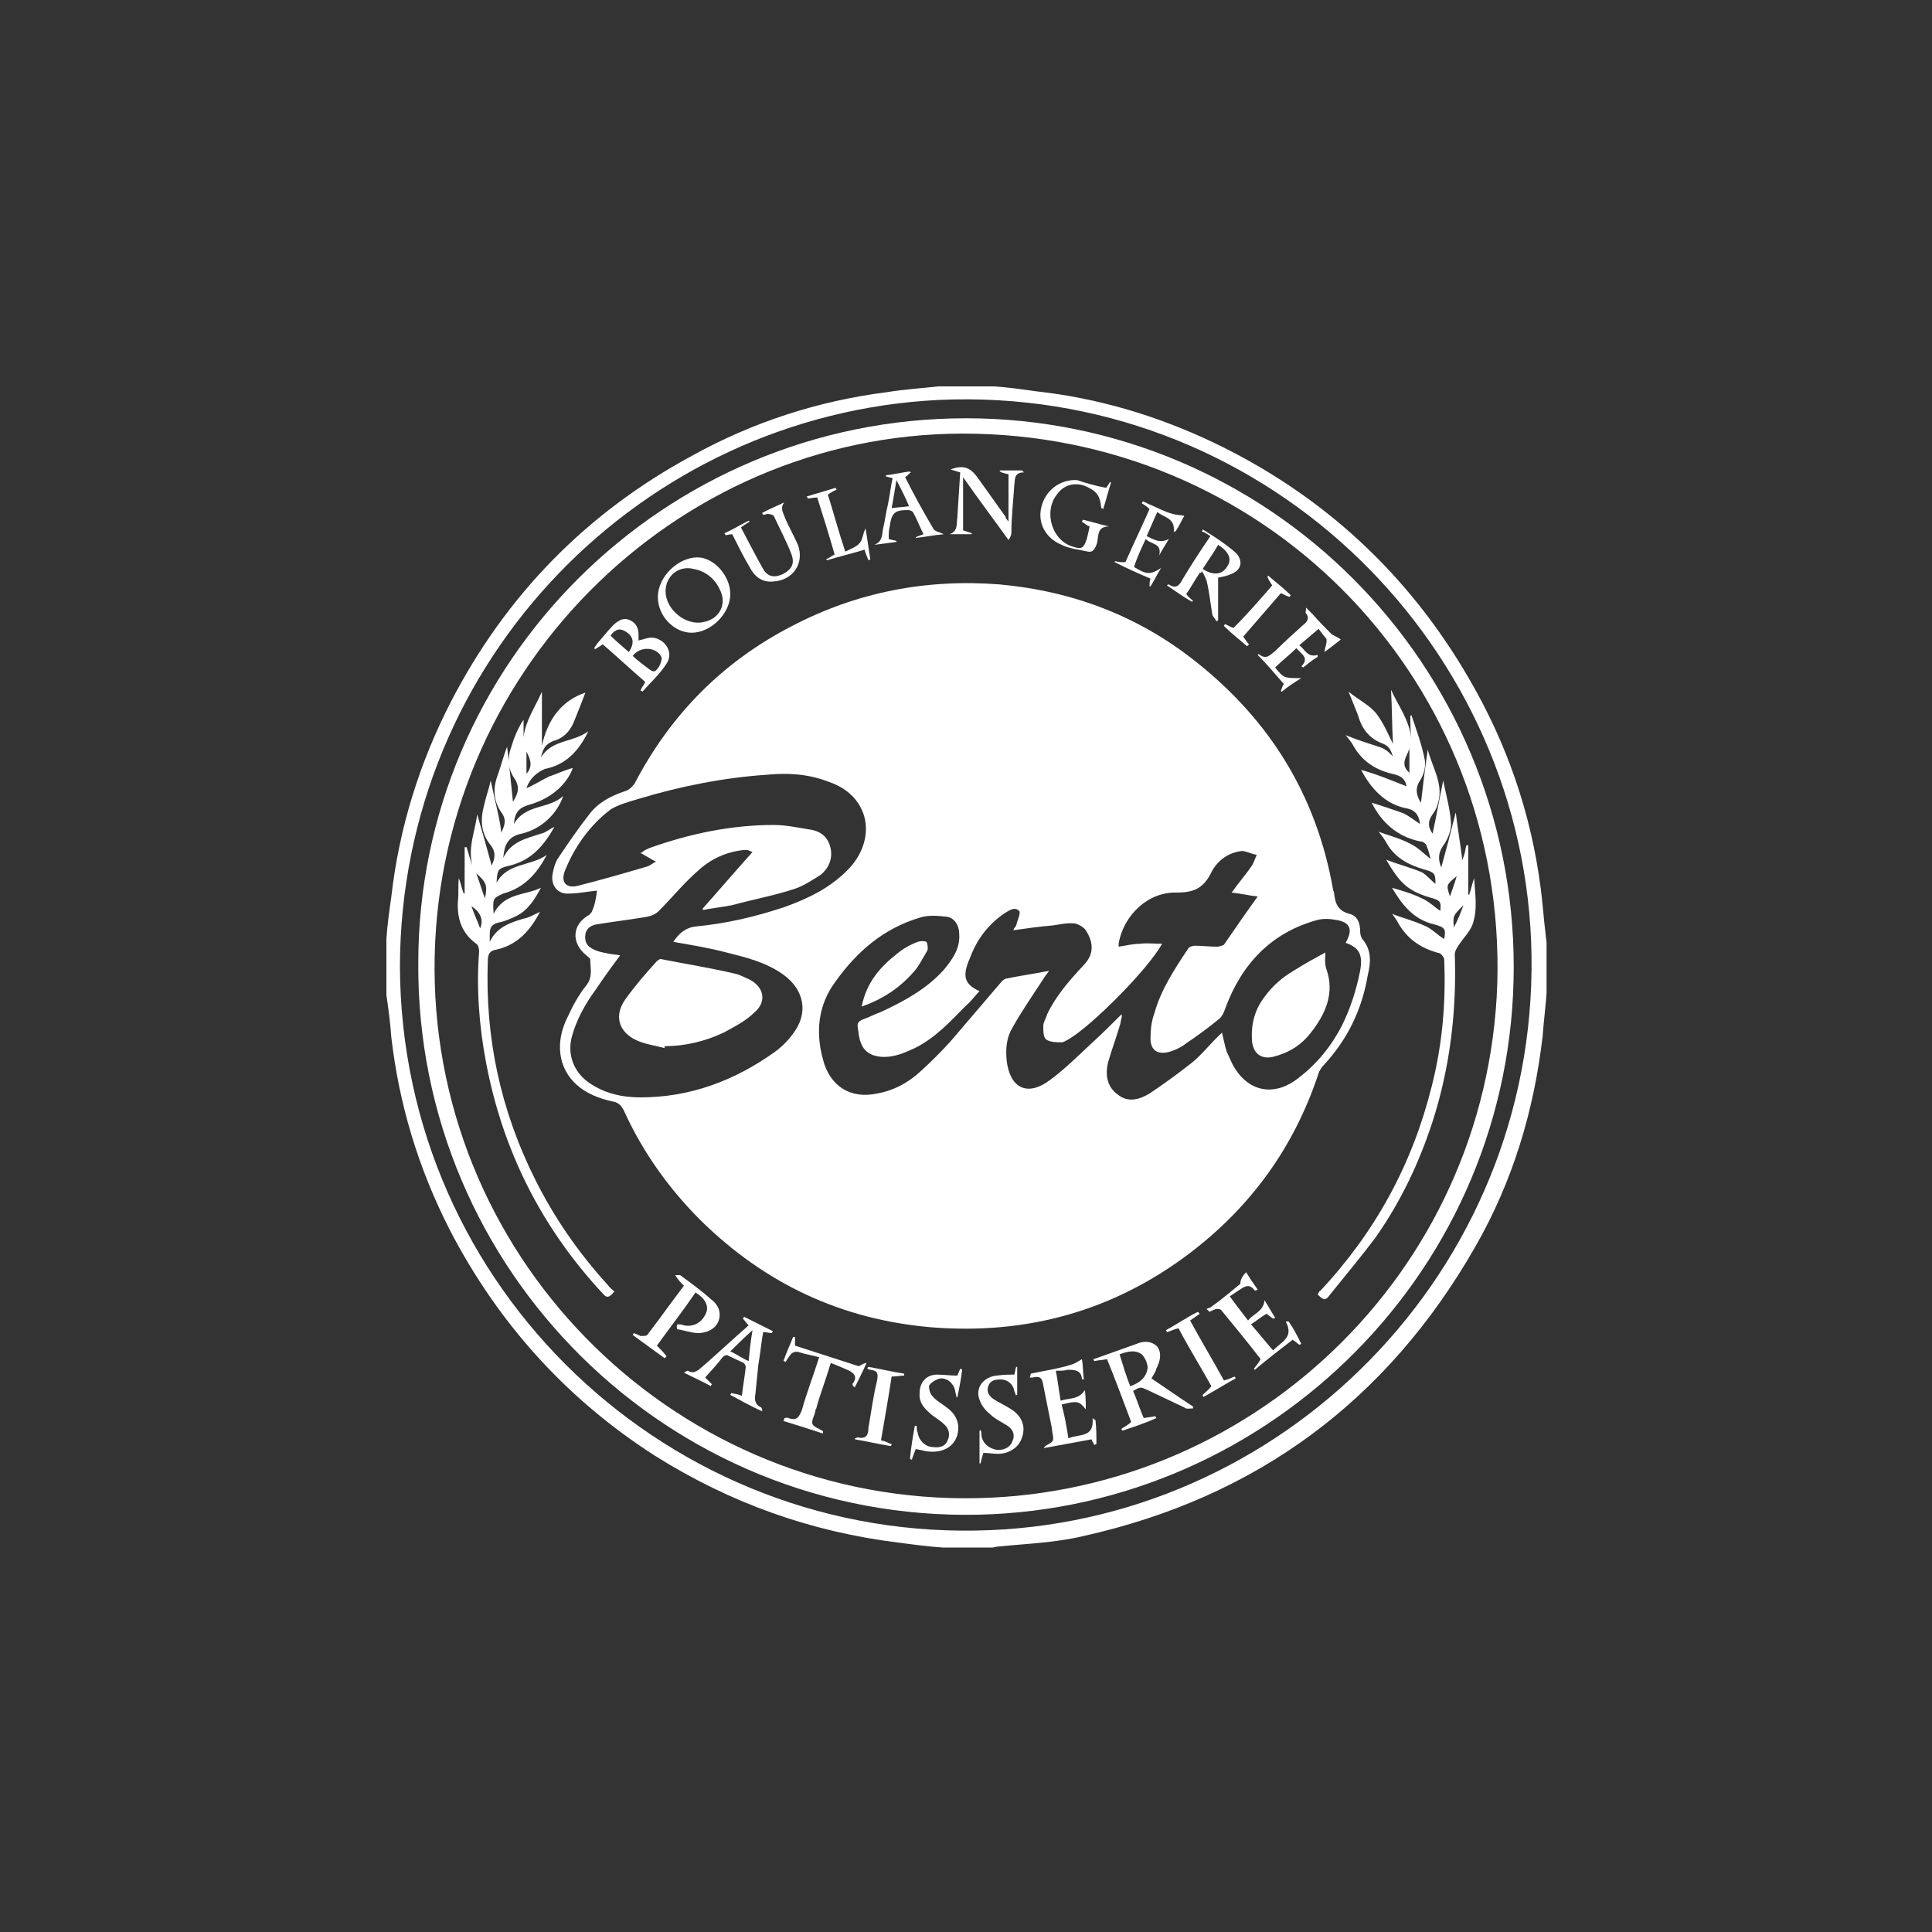 <svg xmlns="http://www.w3.org/2000/svg" xmlns:xlink="http://www.w3.org/1999/xlink" id="Layer_1" x="0px" y="0px" viewBox="0 0 200 200" style="enable-background:new 0 0 200 200;" xml:space="preserve"><rect x="0" y="0" width="200" height="200" fill="#333333" stroke="none"/><style type="text/css">	.st0{display:none;}	.st1{display:inline;}	.st2{enable-background:new    ;}	.st3{fill:#C9D300;}	.st4{fill:#FFFFFF;}</style><g class="st0">	<g class="st1">		<g>			<g class="st2">				<g>					<path class="st3" d="M27.3,61.6c0.1,0,0.3,0,0.4,0s0.3,0,0.4,0s0.3,0,0.4,0s0.3,0,0.4,0.1c0.2,0.1,0.4,0.1,0.5,0.2      c0.1,0.1,0.2,0.2,0.2,0.2c0,0.1,0,0.2-0.1,0.3s-0.2,0.2-0.5,0.3c-0.1,0-0.2,0.1-0.3,0.1c-0.1,0-0.2,0.1-0.3,0.1      c-0.1,0-0.2,0-0.4,0.1c-0.1,0-0.3,0-0.4,0c-0.2,0-0.3,0-0.5,0s-0.3,0-0.5,0c-0.1,0-0.3,0-0.4-0.1c-0.1,0-0.3-0.1-0.4-0.1      c-0.2-0.1-0.4-0.1-0.5-0.2c-0.1-0.1-0.1-0.2-0.1-0.3s0.1-0.2,0.2-0.3s0.3-0.2,0.5-0.2c0.1,0,0.2-0.1,0.3-0.1      c0.1,0,0.2,0,0.3-0.1c0.1,0,0.2,0,0.3-0.1C27.1,61.6,27.2,61.6,27.3,61.6z"></path>				</g>				<g>					<path class="st3" d="M22.2,62.2C22.2,62.2,22.3,62.2,22.2,62.2c0.1,0,0.2,0,0.2,0h0.1h0.1c0.3,0,0.5,0,0.8,0.1      c0.2,0,0.4,0.1,0.6,0.1c0.1,0.1,0.3,0.1,0.3,0.2c0.1,0.1,0.1,0.2,0,0.3s-0.2,0.2-0.3,0.3c-0.1,0.1-0.3,0.2-0.5,0.2      c-0.2,0.1-0.4,0.1-0.7,0.2c-0.2,0-0.5,0.1-0.8,0.1h-0.1h-0.1h-0.1h-0.1c-0.3,0-0.6,0-0.8-0.1c-0.2,0-0.4-0.1-0.6-0.2      c-0.1-0.1-0.2-0.2-0.3-0.2c0-0.1,0-0.2,0.1-0.3s0.2-0.2,0.3-0.2c0.1-0.1,0.3-0.1,0.5-0.2c0.2-0.1,0.4-0.1,0.6-0.1      C21.7,62.2,22,62.2,22.2,62.2z"></path>				</g>				<g>					<path class="st3" d="M32.1,62.2L32.1,62.2C32.2,62.2,32.2,62.2,32.1,62.2C32.2,62.2,32.2,62.2,32.1,62.2L32.1,62.2      c0.4,0,0.7,0,1,0c0.3,0,0.5,0.1,0.8,0.1c0.2,0.1,0.4,0.1,0.6,0.2c0.2,0.1,0.3,0.2,0.3,0.3c0.1,0.1,0,0.2,0,0.3      c-0.1,0.1-0.2,0.2-0.3,0.3c-0.2,0.1-0.4,0.2-0.6,0.2c-0.3,0.1-0.5,0.1-0.9,0.1l0,0l0,0l0,0l0,0c-0.3,0-0.7,0-1,0      s-0.6-0.1-0.8-0.2c-0.2-0.1-0.4-0.1-0.6-0.2c-0.1-0.1-0.2-0.2-0.2-0.3s0-0.2,0.1-0.3s0.2-0.2,0.4-0.2c0.2-0.1,0.4-0.1,0.6-0.2      C31.6,62.3,31.8,62.3,32.1,62.2z"></path>				</g>				<g>					<path class="st3" d="M19,63.9c0.1,0,0.3,0,0.4,0s0.3,0,0.4,0s0.2,0,0.4,0c0.1,0,0.2,0,0.3,0.1c0.2,0.1,0.4,0.1,0.5,0.2      s0.2,0.2,0.2,0.3c0,0.1-0.1,0.2-0.2,0.4c-0.1,0.1-0.3,0.2-0.6,0.4c-0.1,0.1-0.3,0.1-0.5,0.2s-0.3,0.1-0.5,0.1s-0.4,0.1-0.5,0.1      c-0.2,0-0.4,0-0.6,0.1c-0.1,0-0.3,0-0.4,0s-0.3,0-0.4,0s-0.3,0-0.4-0.1c-0.1,0-0.2,0-0.3-0.1c-0.2-0.1-0.4-0.2-0.5-0.3      c-0.1-0.1-0.1-0.2-0.1-0.3c0-0.1,0.1-0.2,0.3-0.4c0.1-0.1,0.4-0.2,0.6-0.3c0.1-0.1,0.3-0.1,0.4-0.2c0.2,0,0.3-0.1,0.5-0.1      s0.3-0.1,0.5-0.1C18.6,63.9,18.8,63.9,19,63.9z"></path>				</g>				<g>					<path class="st3" d="M21.2,65.8C21.2,65.8,21.3,65.8,21.2,65.8c0.1,0,0.1,0,0.1,0s0,0,0.1,0c0,0,0,0,0.1,0c0.4,0,0.7,0,1,0.1      c0.3,0,0.6,0.1,0.8,0.2c0.2,0.1,0.4,0.2,0.5,0.3c0.1,0.1,0.1,0.3,0.1,0.5s-0.1,0.3-0.3,0.5c-0.2,0.2-0.4,0.3-0.7,0.4      c-0.3,0.1-0.6,0.2-0.9,0.3c-0.3,0.1-0.7,0.1-1.1,0.2c0,0,0,0-0.1,0c0,0,0,0-0.1,0c0,0,0,0-0.1,0c0,0,0,0-0.1,0      c-0.4,0-0.8,0-1.1-0.1c-0.3-0.1-0.6-0.2-0.8-0.3c-0.2-0.1-0.3-0.3-0.4-0.4s0-0.3,0-0.5c0.1-0.2,0.2-0.3,0.4-0.4      c0.2-0.1,0.4-0.3,0.7-0.4c0.3-0.1,0.6-0.2,0.9-0.3C20.5,65.9,20.9,65.8,21.2,65.8z"></path>				</g>				<g>					<path class="st3" d="M27.2,66.8L27.2,66.8c0.1,0,0.1,0,0.1,0s0,0,0.1,0c0,0,0,0,0.1,0c0.4,0,0.8,0,1.1,0.1      c0.3,0.1,0.7,0.1,0.9,0.2c0.3,0.1,0.5,0.2,0.7,0.4c0.2,0.2,0.3,0.3,0.3,0.5s0,0.4-0.2,0.5c-0.1,0.2-0.3,0.3-0.6,0.5      c-0.3,0.1-0.6,0.3-0.9,0.4c-0.4,0.1-0.8,0.2-1.2,0.2c0,0,0,0-0.1,0c0,0,0,0-0.1,0c0,0,0,0-0.1,0c0,0,0,0-0.1,0      c-0.5,0-0.9,0-1.3-0.1s-0.7-0.2-1-0.3c-0.3-0.1-0.5-0.3-0.6-0.5s-0.2-0.4-0.1-0.6c0-0.2,0.1-0.4,0.3-0.5      c0.2-0.2,0.4-0.3,0.6-0.4c0.3-0.1,0.6-0.2,0.9-0.3C26.5,66.9,26.8,66.9,27.2,66.8z"></path>				</g>				<g>					<path class="st3" d="M34.1,68.2c0.2,0,0.4,0,0.6,0c0.2,0,0.4,0,0.7,0.1c0.2,0,0.4,0.1,0.7,0.1c0.2,0,0.4,0.1,0.6,0.2      c0.4,0.1,0.7,0.3,1,0.5s0.5,0.4,0.6,0.6s0.2,0.4,0.1,0.7c-0.1,0.2-0.2,0.4-0.5,0.6c-0.1,0.1-0.3,0.2-0.4,0.3      c-0.2,0.1-0.3,0.1-0.5,0.2s-0.4,0.1-0.6,0.1c-0.2,0-0.4,0.1-0.6,0.1c-0.2,0-0.5,0-0.8,0s-0.5,0-0.8-0.1c-0.3,0-0.5-0.1-0.7-0.2      s-0.5-0.1-0.7-0.2c-0.4-0.2-0.7-0.4-0.9-0.6c-0.2-0.2-0.4-0.4-0.4-0.6c-0.1-0.2,0-0.4,0.1-0.6s0.3-0.4,0.6-0.5      c0.1-0.1,0.3-0.1,0.4-0.2c0.1-0.1,0.3-0.1,0.5-0.2c0.2,0,0.3-0.1,0.5-0.1C33.7,68.3,33.9,68.2,34.1,68.2z"></path>				</g>				<g>					<path class="st3" d="M38.2,72.4c0.5,0,1.1,0,1.6,0.1s1,0.2,1.5,0.4c0.5,0.2,1,0.4,1.4,0.7c0.4,0.3,0.8,0.6,1,0.9      c0.3,0.4,0.4,0.7,0.5,1.1c0,0.4-0.1,0.7-0.3,1s-0.5,0.6-1,0.8c-0.4,0.2-1,0.3-1.6,0.4l0,0l0,0l0,0l0,0c-0.6,0-1.3,0-1.9-0.1      c-0.6-0.1-1.2-0.3-1.7-0.6c-0.5-0.2-1-0.5-1.4-0.8s-0.6-0.7-0.8-1c-0.2-0.4-0.2-0.7-0.1-1c0.1-0.3,0.2-0.6,0.5-0.8      c0.2-0.2,0.6-0.4,1-0.6C37.1,72.6,37.6,72.5,38.2,72.4C38.1,72.4,38.1,72.4,38.2,72.4C38.1,72.4,38.2,72.4,38.2,72.4L38.2,72.4      L38.2,72.4z"></path>				</g>				<g>					<path class="st3" d="M14.1,75.8c0.6,0,1.1,0,1.5,0.1c0.5,0.1,0.8,0.3,1.2,0.5c0.3,0.2,0.5,0.5,0.7,0.9c0.1,0.3,0.2,0.7,0.1,1.2      s-0.3,0.9-0.7,1.3c-0.4,0.4-0.8,0.8-1.3,1.2c-0.5,0.4-1.2,0.7-1.8,0.9c-0.7,0.2-1.4,0.4-2.1,0.4c-0.7,0-1.3,0-1.8-0.2      S9,81.7,8.7,81.4c-0.3-0.3-0.4-0.7-0.4-1.1s0.1-0.8,0.3-1.3c0.2-0.4,0.6-0.9,1-1.2c0.4-0.4,0.9-0.7,1.4-1s1.1-0.5,1.6-0.7      C12.9,75.9,13.5,75.8,14.1,75.8z"></path>				</g>				<g>					<path class="st3" d="M34,77.9c0.3,0,0.7,0,1,0s0.7,0.1,1,0.2c0.4,0.1,0.7,0.2,1,0.3c0.3,0.1,0.7,0.3,1,0.5      c0.6,0.3,1.1,0.8,1.5,1.2c0.4,0.5,0.7,1,0.9,1.5s0.2,1.1,0.2,1.6c-0.1,0.5-0.3,1.1-0.8,1.5c-0.2,0.2-0.4,0.4-0.6,0.6      c-0.2,0.2-0.5,0.3-0.8,0.4C38.3,85.9,38,86,37.7,86c-0.3,0.1-0.6,0.1-1,0.1s-0.9,0-1.3,0C35,86,34.5,86,34.1,85.8      c-0.4-0.1-0.8-0.3-1.2-0.5s-0.8-0.4-1.1-0.7c-0.6-0.5-1-1-1.3-1.5S30.1,82,30,81.5c0-0.5,0.1-1,0.3-1.4c0.2-0.4,0.6-0.8,1-1.2      c0.2-0.1,0.4-0.3,0.6-0.4s0.4-0.2,0.7-0.3c0.2-0.1,0.5-0.1,0.7-0.2C33.5,78,33.8,78,34,77.9z"></path>				</g>				<g>					<path class="st3" d="M22.4,79.5c0.7,0,1.3,0,1.9,0.2c0.6,0.1,1.1,0.4,1.6,0.7c0.5,0.3,0.9,0.7,1.1,1.1c0.3,0.5,0.5,1,0.5,1.6      c0.1,0.6-0.1,1.2-0.3,1.8c-0.3,0.6-0.6,1.2-1.2,1.7c-0.5,0.5-1.2,1-1.9,1.3c-0.7,0.3-1.5,0.5-2.4,0.6c-0.8,0.1-1.6-0.1-2.3-0.3      c-0.7-0.2-1.3-0.6-1.7-1.1c-0.4-0.4-0.8-1-0.9-1.5c-0.2-0.6-0.2-1.2,0-1.8c0.1-0.6,0.4-1.2,0.8-1.7s0.8-0.9,1.3-1.3      s1.1-0.7,1.7-0.9C21.1,79.6,21.7,79.5,22.4,79.5z"></path>				</g>			</g>		</g>	</g>	<g class="st1">		<path class="st3" d="M92.9,85.1l-0.4,3.1c0,0.1-0.1,0.1-0.1,0.1H92c-0.1,0-0.1,0-0.1-0.1l0,0l0.4-3.1c0,0,0-0.2,0-0.4   c0-0.2,0-0.3-0.1-0.4s-0.3-0.2-0.6-0.2c-0.8,0-1.7,0.2-1.7,0.2l-0.5,3.8c0,0.1-0.1,0.1-0.1,0.1h-0.4c-0.1,0-0.1,0-0.1-0.1   c0,0,0,0,0-0.1l0.4-3c0,0,0-0.3,0-0.4c0-0.2-0.1-0.3-0.1-0.4C89,84.1,88.8,84,88.5,84c-0.8,0-1.7,0.2-1.7,0.2L86.3,88   c0,0.1-0.1,0.1-0.1,0.1h-0.4c-0.1,0-0.1,0-0.1-0.1l0,0l0.4-3.6c0-0.4,0.1-0.5,0.5-0.7c0.5-0.2,1.4-0.3,1.9-0.3   c0.6,0,0.9,0.1,1.1,0.3c0.5-0.2,1.5-0.3,2-0.3s0.9,0.1,1.1,0.3c0.2,0.2,0.2,0.4,0.2,0.7C93,84.8,92.9,85.1,92.9,85.1"></path>		<path class="st3" d="M96.7,84.5c-0.2-0.2-0.5-0.3-0.9-0.3c-0.9,0-1.3,0.4-1.4,1.1c-0.1,0.4-0.2,1.1-0.2,1.5s0.1,0.7,0.3,0.8   c0.2,0.1,0.5,0.2,0.9,0.2c1.3,0,1.4-0.7,1.6-1.8c0-0.3,0.1-0.6,0.1-0.8C96.9,85,96.9,84.7,96.7,84.5 M97.6,86.1   c-0.2,1.3-0.5,2.4-2.3,2.4c-0.7,0-1.2-0.2-1.4-0.4c-0.3-0.3-0.4-0.7-0.4-1.2s0.1-1.2,0.2-1.7c0.2-0.9,0.8-1.5,2.2-1.5   c0.7,0,1.2,0.2,1.4,0.4c0.3,0.3,0.4,0.7,0.4,1.2C97.7,85.6,97.6,85.8,97.6,86.1"></path>		<path class="st3" d="M100.2,88.2c0,0.1-0.1,0.1-0.2,0.1h-0.9c-0.1,0-0.1-0.1-0.2-0.1L98,83.9l0,0c0-0.1,0-0.1,0.1-0.1h0.5   c0.1,0,0.1,0,0.1,0.1l0.7,4h0.2l1.6-4c0-0.1,0.1-0.1,0.1-0.1h0.6c0.1,0,0.1,0,0.1,0.1V84L100.2,88.2z"></path>		<path class="st3" d="M103.5,82.9C103.5,83,103.4,83,103.5,82.9L103,83c-0.1,0-0.1,0-0.1-0.1l0,0L103,82c0-0.1,0.1-0.1,0.1-0.1h0.4   c0.1,0,0.1,0,0.1,0.1l0,0L103.5,82.9z M102.8,88.3C102.8,88.4,102.7,88.4,102.8,88.3l-0.5,0.1c-0.1,0-0.1,0-0.1-0.1l0,0l0.5-4.3   c0-0.1,0.1-0.1,0.1-0.1h0.4c0.1,0,0.1,0,0.1,0.1l0,0L102.8,88.3z"></path>		<path class="st3" d="M108.1,85.2l-0.4,3.1c0,0.1-0.1,0.1-0.1,0.1h-0.4c-0.1,0-0.1,0-0.1-0.1c0,0,0,0,0-0.1l0.4-3c0,0,0-0.2,0-0.4   c0-0.2-0.1-0.3-0.1-0.4c-0.1-0.1-0.3-0.2-0.6-0.2c-0.8,0-1.7,0.2-1.7,0.2l-0.5,3.8c0,0.1-0.1,0.1-0.1,0.1H104   c-0.1,0-0.1,0-0.1-0.1l0,0l0.4-3.6c0-0.4,0.1-0.5,0.5-0.7c0.5-0.2,1.4-0.3,1.9-0.3c0.6,0,0.9,0.1,1.1,0.3c0.1,0.2,0.2,0.4,0.2,0.7   C108.1,84.9,108.1,85.2,108.1,85.2"></path>		<path class="st3" d="M118.6,84.5c-0.2-0.2-0.5-0.2-0.8-0.2c-0.5,0-1.3,0.2-1.3,0.2l-0.4,3.3c0,0,0.5,0.2,1.2,0.2   c1,0,1.4-0.5,1.6-1.8c0-0.3,0.1-0.5,0.1-0.7C118.9,84.9,118.8,84.6,118.6,84.5 M119.6,86.1c-0.2,1.7-0.8,2.4-2.3,2.4   c-0.5,0-1-0.1-1.3-0.2v0.5l-0.1,1.1c0,0.1,0,0.1-0.1,0.1l-0.5,0.1l0,0c-0.1,0-0.1,0-0.1-0.1l0,0l0.7-5.5c0-0.4,0.1-0.5,0.5-0.7   c0.5-0.2,1.2-0.3,1.7-0.3c0.6,0,1,0.1,1.2,0.4c0.3,0.3,0.4,0.7,0.4,1.3C119.6,85.6,119.6,85.8,119.6,86.1"></path>		<path class="st3" d="M122.3,84.2c-1.2,0-1.5,0.9-1.5,1.9c1.8-0.1,2.6,0,2.6-1C123.4,84.5,123,84.2,122.3,84.2 M120.8,86.6   c0,0,0,0.1,0,0.2c0,0.9,0.6,1.1,1.4,1.1c0.4,0,0.9-0.1,1.3-0.2c0,0,0,0,0.1,0c0,0,0.1,0,0.1,0.1l0.1,0.3l0,0c0,0.1,0,0.1-0.1,0.1   c-0.5,0.2-1,0.3-1.6,0.3c-1.8,0-1.9-1.1-1.9-1.9c0-0.9,0.3-1.9,0.7-2.4c0.4-0.4,0.9-0.6,1.7-0.6c0.9,0,1.7,0.3,1.7,1.4   C124.1,86.5,123,86.6,120.8,86.6"></path>		<path class="st3" d="M127.6,84.5c-0.2-0.2-0.5-0.3-0.9-0.3c-0.9,0-1.3,0.4-1.4,1.1c-0.1,0.4-0.2,1.1-0.2,1.5s0.1,0.7,0.3,0.8   c0.2,0.1,0.5,0.2,0.9,0.2c1.3,0,1.4-0.7,1.6-1.8c0-0.3,0.1-0.6,0.1-0.8C127.9,85,127.8,84.7,127.6,84.5 M128.5,86.1   c-0.2,1.3-0.5,2.4-2.3,2.4c-0.7,0-1.2-0.2-1.4-0.4c-0.3-0.3-0.4-0.7-0.4-1.2s0.1-1.2,0.2-1.7c0.2-0.9,0.8-1.5,2.2-1.5   c0.7,0,1.2,0.2,1.4,0.4c0.3,0.3,0.4,0.7,0.4,1.2C128.6,85.6,128.6,85.8,128.5,86.1"></path>		<path class="st3" d="M132.2,84.5c-0.2-0.2-0.5-0.2-0.8-0.2c-0.5,0-1.3,0.2-1.3,0.2l-0.4,3.3c0,0,0.5,0.2,1.2,0.2   c1,0,1.4-0.5,1.6-1.8c0-0.3,0.1-0.5,0.1-0.7C132.5,84.9,132.4,84.6,132.2,84.5 M133.2,86.1c-0.2,1.7-0.8,2.4-2.3,2.4   c-0.5,0-1-0.1-1.3-0.2v0.5l-0.1,1.1c0,0.1,0,0.1-0.1,0.1l-0.5,0.1l0,0c-0.1,0-0.1,0-0.1-0.1l0,0l0.7-5.5c0-0.4,0.1-0.5,0.5-0.7   c0.5-0.2,1.2-0.3,1.7-0.3c0.6,0,1,0.1,1.2,0.4c0.3,0.3,0.4,0.7,0.4,1.3C133.2,85.6,133.2,85.8,133.2,86.1"></path>		<path class="st3" d="M135.1,88.3c0,0.1,0,0.1-0.1,0.1s-0.3,0.1-0.6,0.1c-0.4,0-0.8-0.2-0.8-0.7c0-0.2,0-0.3,0-0.5l0.6-5.3   c0-0.1,0-0.1,0.1-0.1l0.5-0.1l0,0c0.1,0,0.1,0,0.1,0.1l0,0l-0.7,5.3c0,0.1,0,0.3,0,0.4c0,0.2,0.2,0.3,0.4,0.3c0.1,0,0.3,0,0.3,0   s0.1,0,0.1,0.1L135.1,88.3L135.1,88.3z"></path>		<path class="st3" d="M137.8,84.2c-1.2,0-1.5,0.9-1.5,1.9c1.8-0.1,2.6,0,2.6-1C138.9,84.5,138.5,84.2,137.8,84.2 M136.2,86.6   c0,0,0,0.1,0,0.2c0,0.9,0.6,1.1,1.4,1.1c0.4,0,0.9-0.1,1.3-0.2c0,0,0,0,0.1,0c0,0,0.1,0,0.1,0.1l0.1,0.3l0,0c0,0.1,0,0.1-0.1,0.1   c-0.5,0.2-1,0.3-1.6,0.3c-1.8,0-1.9-1.1-1.9-1.9c0-0.9,0.3-1.9,0.7-2.4c0.4-0.4,0.9-0.6,1.7-0.6c0.9,0,1.7,0.3,1.7,1.4   C139.6,86.5,138.5,86.6,136.2,86.6"></path>		<path class="st3" d="M112.9,84.3c0-0.2-0.1-0.4-0.5-0.5c-0.3-0.1-0.8-0.2-1.4-0.2c-1.6,0-2.1,0.7-2.3,2.4c0,0.3-0.1,0.6-0.1,0.8   c0,0.5,0.1,0.9,0.4,1.2c0.3,0.3,0.8,0.4,1.4,0.4c0.7,0,1-0.1,1.3-0.2l-0.2,0.5c-0.1,1-0.3,1.7-1.4,1.7v0.5c1.4-0.1,1.8-0.9,2-2   l0,0v-0.2c0,0,0,0,0-0.1l0,0l0.5-4.3C112.9,84.5,112.9,84.4,112.9,84.3z M111.8,87.8c0,0-0.5,0.2-1.2,0.2c-0.4,0-0.7,0-0.9-0.2   c-0.2-0.2-0.3-0.5-0.3-1c0-0.2,0-0.4,0-0.7c0.2-1.6,0.7-1.9,1.6-1.9c0.6,0,1.2,0.2,1.2,0.2L111.8,87.8z"></path>	</g>	<g class="st1">		<path class="st4" d="M58.2,63.9c-0.1,0.2-0.2,0.3-0.3,0.3h-0.1c-0.8-0.2-2.1-0.5-3.7-0.5c-0.8,0-1.7,0.1-2.3,0.5   c-0.5,0.3-0.7,0.9-0.7,1.5c0,0.7,0.4,1.1,1,1.3c0.5,0.2,1.2,0.3,1.8,0.4c1,0.1,2.1,0.3,2.9,0.8c0.7,0.5,1.2,1.2,1.2,2.5   c0,1.2-0.4,2.4-1.3,3.3c-1.1,1.1-2.8,1.5-4.6,1.5c-2.4,0-4.1-0.5-4.5-0.7c-0.2-0.1-0.2-0.2-0.2-0.3c0-0.1,0-0.1,0-0.1l0.4-1.2   C47.9,73,48,73,48.1,73h0.1c0.4,0.1,2.2,0.6,3.9,0.6c0.9,0,1.8-0.2,2.4-0.7c0.4-0.4,0.6-1,0.6-1.5c0-0.7-0.3-1-0.8-1.3   s-1.2-0.3-2.1-0.5c-1.1-0.2-2.2-0.4-3.1-1c-0.6-0.5-1-1.2-1-2.2c0-1.2,0.4-2.4,1.2-3.2c1.1-1.1,2.7-1.4,4.5-1.4   c2.1,0,3.8,0.5,4.2,0.6c0.2,0.1,0.3,0.2,0.3,0.3v0.1L58.2,63.9z"></path>		<path class="st4" d="M63,71c-0.6,0.1-1.1,0.2-1.4,0.6c-0.2,0.3-0.3,0.7-0.3,1.1c0,0.5,0.2,0.8,0.5,0.9c0.4,0.3,0.9,0.3,1.4,0.3   c0.7,0,1.3-0.1,1.7-0.3l0.4-3L63,71z M67.9,69.1l-0.5,4.3c-0.2,1.3-0.6,1.6-1.9,1.9c-0.7,0.1-1.5,0.3-2.6,0.3   c-1,0-2.1-0.1-2.9-0.5c-0.6-0.3-1.1-1-1.1-2c0-0.8,0.2-1.8,0.8-2.4c0.6-0.7,1.6-0.9,2.5-1l3.3-0.5l0.1-0.6c0-0.2,0-0.3,0-0.4   c0-0.3-0.1-0.5-0.4-0.6s-0.7-0.2-1.3-0.2c-1.2,0-2.6,0.4-3.2,0.5c-0.1,0-0.1,0-0.1,0c-0.1,0-0.2,0-0.2-0.2l-0.1-1.1l0,0   c0-0.2,0.1-0.3,0.2-0.3c0.5-0.2,2.2-0.6,4-0.6c1.3,0,2.1,0.2,2.7,0.5c0.7,0.4,0.9,1,0.9,1.7C68.1,68.1,68,68.6,67.9,69.1"></path>		<path class="st4" d="M90.9,67.3c0,0.1-0.1,0.2-0.3,0.2h-0.1c-0.2,0-1.3-0.3-2.3-0.3c-0.5,0-1,0.1-1.4,0.3c-0.4,0.2-0.6,0.6-0.6,1   s0.2,0.7,0.5,0.8c0.3,0.1,0.8,0.2,1.3,0.3c0.8,0.1,1.6,0.3,2.1,0.8c0.4,0.4,0.6,0.9,0.6,1.7c0,0.8-0.3,1.7-0.8,2.3   c-0.8,0.9-2.1,1.2-3.5,1.2c-1.6,0-3-0.4-3.2-0.5c-0.1,0-0.2-0.1-0.2-0.2v-0.1l0.3-1c0.1-0.1,0.1-0.2,0.2-0.2h0.1   c0.2,0.1,1.5,0.5,2.7,0.5c0.6,0,1.2-0.1,1.5-0.5c0.3-0.3,0.4-0.6,0.4-0.9c0-0.5-0.2-0.7-0.6-0.8c-0.3-0.1-0.6-0.1-1-0.2   c-0.6-0.1-1.5-0.2-2.1-0.7c-0.3-0.7-0.5-1.3-0.5-2c0-0.9,0.3-1.8,0.9-2.4c0.9-0.9,2.3-1,3.4-1c1.5,0,2.6,0.3,2.9,0.4   c0.1,0,0.2,0.1,0.2,0.2v0.1L90.9,67.3z"></path>		<path class="st4" d="M106.2,74.9c0,0.2-0.2,0.3-0.3,0.3h-7.8c-0.1,0-0.3-0.1-0.3-0.2l0,0l1.6-12.8c0-0.2,0.1-0.2,0.3-0.3l2.1-0.3   h0.1c0.1,0,0.2,0.1,0.2,0.2l0,0l-1.4,11.3h5.5c0.1,0,0.3,0.1,0.3,0.3l0,0L106.2,74.9z"></path>		<path class="st4" d="M125.7,68.9L125,75c0,0.2-0.1,0.3-0.3,0.3h-1.9c-0.2,0-0.3-0.1-0.3-0.2l0,0l0.7-5.9c0-0.3,0.1-0.5,0.1-0.8   l0,0c0-0.3-0.1-0.5-0.2-0.7c-0.2-0.2-0.5-0.3-1-0.3c-1.1,0-2.3,0.3-2.3,0.3l-0.9,7.5c0,0.2-0.1,0.3-0.3,0.3h-1.8   c-0.2,0-0.3-0.1-0.3-0.2l0,0l1-7.8c0.1-0.7,0.5-0.9,1.5-1.2c1-0.3,2.5-0.5,3.7-0.5c1.1,0,1.9,0.1,2.5,0.5c0.5,0.3,0.7,0.9,0.7,1.6   C125.8,68.1,125.8,68.5,125.7,68.9"></path>		<path class="st4" d="M132.9,67.2c0,0.2-0.2,0.3-0.3,0.3H130l-0.5,4.4c0,0.3-0.1,0.6-0.1,0.9s0.1,0.5,0.2,0.6   c0.2,0.1,0.5,0.2,0.9,0.2c0.6,0,1.1-0.1,1.4-0.2h0.1c0.1,0,0.2,0.1,0.2,0.2l0.1,1l0,0c0,0.2-0.1,0.3-0.3,0.3   c-0.3,0.1-1.1,0.3-2.3,0.3c-1,0-1.8-0.2-2.2-0.7c-0.4-0.3-0.5-0.9-0.5-1.5c0-0.4,0.1-0.8,0.1-1.3l1.1-8.7c0-0.2,0.1-0.3,0.3-0.4   l1.8-0.3h0.1c0.1,0,0.2,0.1,0.2,0.2v0.1l-0.4,2.9h2.6c0.2,0,0.3,0.1,0.3,0.2l0,0L132.9,67.2z"></path>		<path class="st4" d="M141.8,67.1c0,0.1,0,0.2-0.2,0.4l-5.3,6h4.5c0.2,0,0.3,0.1,0.3,0.2l0,0l-0.1,1.2c0,0.2-0.1,0.3-0.3,0.3h-7.2   c-0.2,0-0.3-0.1-0.3-0.2l0,0l0.1-1.1c0-0.2,0.1-0.3,0.2-0.4l5.2-6h-4.4c-0.2,0-0.3-0.1-0.3-0.2l0,0l0.1-1.2c0-0.2,0.1-0.3,0.3-0.3   h7.2c0.1,0,0.3,0.1,0.3,0.2l0,0L141.8,67.1z"></path>		<path class="st4" d="M71.5,74.9c0,0.2-0.2,0.3-0.3,0.3h-1.8c-0.1,0-0.3-0.1-0.3-0.2l0,0l1.6-12.8c0-0.2,0.1-0.2,0.3-0.3l1.9-0.2   H73c0.1,0,0.2,0.1,0.2,0.2l0,0L71.5,74.9z"></path>		<path class="st4" d="M82.5,68.5c0-2.4-1.6-3-3.9-3c-1.5,0-2.8,0.4-3.6,1.3c-0.7,0.9-1.4,2.8-1.4,4.7c0,2.3,0.9,3.9,4.2,3.9   c1.2,0,2.4-0.2,3.6-0.6c0.1-0.1,0.2-0.1,0.2-0.3v-0.1l-0.1-0.9c0-0.2-0.1-0.3-0.2-0.3c0,0,0,0-0.1,0c-0.6,0.1-1.6,0.5-2.6,0.5   c-0.8,0-1.4-0.1-1.8-0.3c-0.4-0.2-0.7-0.6-0.7-1.1c0,0-0.1-0.4,0.3-0.5s1-0.2,1-0.2l2.8-0.5C82.5,70.8,82.5,68.5,82.5,68.5z    M78.5,67.1c1.1,0,1.7,0.4,1.7,1.5c0,0.6-0.2,1-0.6,1.1l-3.3,0.5H76l0,0C76.2,68.6,76.6,67.1,78.5,67.1z"></path>		<path class="st4" d="M116.2,68.5c0-2.4-1.6-3-3.9-3c-1.5,0-2.8,0.4-3.6,1.3c-0.7,0.9-1.4,2.8-1.4,4.7c0,2.3,0.9,3.9,4.2,3.9   c1.2,0,2.4-0.2,3.6-0.6c0.1-0.1,0.2-0.1,0.2-0.3v-0.1l-0.1-0.9c0-0.2-0.1-0.3-0.2-0.3c0,0,0,0-0.1,0c-0.6,0.1-1.6,0.5-2.6,0.5   c-0.8,0-1.4-0.1-1.8-0.3c-0.4-0.2-0.7-0.6-0.7-1.1c0,0-0.1-0.4,0.3-0.5s1-0.2,1-0.2l2.8-0.5C116.1,70.8,116.2,68.5,116.2,68.5z    M112.2,67.1c1,0,1.7,0.4,1.7,1.5c0,0.6-0.2,1-0.6,1.1l-3.3,0.5h-0.3l0,0C109.9,68.6,110.3,67.1,112.2,67.1z"></path>		<g>			<path class="st4" d="M96.3,70.6c0,0.2-0.2,0.3-0.4,0.3h-3.1c-0.1,0-0.3-0.1-0.3-0.3l0,0l0.1-1c0-0.2,0.2-0.3,0.4-0.3h3.1    c0.2,0,0.3,0.1,0.3,0.3l0,0L96.3,70.6z"></path>		</g>	</g></g><g>	<path class="st4" d="M40,97.2c0.1-1.5,0.3-2.9,0.5-4.3c0.8-7.1,2.9-13.9,6.2-20.3c5.7-11,14-19.5,24.9-25.4  c6.3-3.5,13.1-5.7,20.2-6.6c1.8-0.3,3.6-0.4,5.3-0.6c1.9,0,3.9,0,5.8,0c1.5,0.1,2.9,0.3,4.3,0.5c6.4,0.7,12.5,2.5,18.4,5.3  c11.3,5.4,20.2,13.6,26.5,24.5c3.9,6.7,6.4,13.9,7.4,21.7c0.2,1.5,0.3,3.1,0.5,4.7c0,0.3,0.1,0.6,0.1,0.9c0,1.7,0,3.5,0,5.2  c-0.1,1.5-0.3,2.9-0.4,4.4c-0.9,7.8-3.1,15.1-7,21.9c-9.1,15.9-22.6,25.9-40.5,29.9c-2.9,0.7-5.9,0.8-8.9,1.1  c-0.2,0-0.4,0.1-0.6,0.1c-1.7,0-3.3,0-5.1,0c-1.5-0.1-3-0.3-4.5-0.5c-9.1-1.1-17.5-4.1-25.3-9c-9.2-5.9-16.3-13.8-21.3-23.5  c-3.2-6.3-5.2-12.9-6-19.9c-0.1-1.5-0.3-2.9-0.5-4.3C40,100.9,40,99,40,97.2z M41.4,100c0.1,33.4,28,59.8,61.1,58.4  c31.5-1.3,57.3-28.1,56-61c-1.3-31.6-28.2-57.5-61.3-56C66.5,42.9,41.5,68.3,41.4,100z"></path>	<path class="st4" d="M100,43.3c31.3,0,56.7,25.4,56.7,56.8c0,31.2-25.1,56-55.4,56.7c-32.1,0.7-58.2-25.3-58-57.1  C43.3,68.6,68.7,43.3,100,43.3z M99.8,155.1c29.4,0.1,54.2-23.2,55.2-53.3c0.9-31-23.2-56.2-54-56.9c-30.1-0.7-55.3,23.7-56,54  C44.3,129.6,69.1,155,99.8,155.1z"></path>	<path class="st4" d="M61.8,92.2c-1.1,0.1-1.9,0.3-2.9,0.3c-1.2,0.1-1.9-0.9-1.7-2c0.1-0.6,0.3-1.3,0.6-1.7c1-1.5,2.1-3.1,3.2-4.5  c0.9-1.2,2.2-1.9,3.7-2.4c0.4-0.1,0.8-0.5,1-0.8c3.7-7.1,9.1-12.6,16.3-16.3c6.7-3.5,13.9-4.9,21.5-4.3c7.6,0.7,14.4,3.3,20.3,8  c7.7,6.1,12.5,13.9,14.2,23.6c0,0.1,0.1,0.2,0.1,0.3c0.1,1.1,0.4,1.9,1.6,2.2c0.8,0.2,1.1,0.9,1.1,1.8c0,0.3,0.1,0.7,0.3,0.9  c0.9,1.1,0.8,2.4,0.5,3.6c-0.6,3.6-2.1,6.7-4.6,9.4c-0.3,0.3-0.5,0.7-0.6,1.1c-2.5,7.4-6.9,13.5-13.2,18.3  c-7.9,6-16.9,8.5-26.8,7.7c-9.3-0.8-17.2-4.5-23.9-11.1c-3.3-3.3-6-7.1-7.9-11.3c-0.3-0.6-0.6-0.9-1.3-1c-1.3-0.3-2.6-0.8-3.6-1.7  c-1.9-1.7-2.3-4.4-0.9-7.1c0.5-1.1,1.1-2.2,1.9-3.2c0.7-0.9,0.4-1.8,0.4-2.7c0-0.1-0.3-0.3-0.4-0.4c-1.6-1.3-1.5-3.2,0.3-4.2  c0.1-0.1,0.3-0.3,0.3-0.4C61.6,93.6,61.7,93,61.8,92.2z M101.4,102.6c-0.5,0.5-0.9,1.1-1.4,1.5c-1.6,1.6-3.1,3.3-5.3,4.4  c-1.1,0.5-2.2,1-3.5,0.9c-1.1-0.1-1.8-0.6-2.1-1.5c-0.2-0.5-0.2-0.9-0.3-1.5c-0.1-0.5,0.1-0.7,0.6-0.9c0.6-0.2,1.1-0.5,1.7-0.7  c2.4-1.1,4.8-2.4,6.6-4.4c0.9-1.1,1.7-2.2,1.6-3.7c0-0.9-0.5-1.7-1.3-1.8c-0.9-0.1-1.9-0.2-2.8,0.1c-3.7,1.1-6.5,3.5-8.7,6.6  c-1.8,2.4-2.1,5.2-1.3,8.1c0.7,2.7,2.8,4.1,5.6,3.5c1.7-0.3,3.2-1.1,4.5-2.3c1.1-1,2.1-2,3.1-3.1c1.8-2.1,3.5-4.1,5.3-6.2  c0.1-0.1,0.3-0.3,0.5-0.3c1.4-0.3,2.9-0.5,4.4-0.8c-0.2,0.3-0.4,0.5-0.5,0.7c-1.1,1.7-2.3,3.4-3.3,5.2c-0.6,1-0.7,2.1-0.6,3.3  c0.3,2.9,2.1,3.9,4.5,2.1c1.5-1.1,2.9-2.5,4.3-3.8c1.1-1,2.1-2,3.1-3c0.1,0.3-0.1,0.6-0.1,0.9c-0.4,1.4-0.9,2.7-1.3,4.1  c-0.3,1.3-0.1,2.5,1,3.3c1.1,0.9,2.3,0.5,3.3-0.1c1.5-1,3-2.1,4.4-3.2c1.1-0.9,2-2.1,3.1-3.1c0.2,0.8,0.3,1.4,0.5,2  c0.3,0.6,0.5,1.2,0.9,1.8c1.5,2.3,3.9,2.7,6.1,1.2c2.1-1.5,3.7-3.4,4.9-5.7c0.9-1.8,1.5-3.7,1.9-5.7c0.3-1.7-0.1-2.4-1.5-2.9  c0.8-1.4,0.5-2.2-1.2-2.4c-0.5-0.1-1.1-0.1-1.6,0c-4.9,1.3-8,4.6-9.7,9.3c-0.1,0.3-0.3,0.7-0.5,0.9c-1.1,0.9-2.3,1.8-3.5,2.6  c-0.5,0.4-1.1,0.7-1.8,0.9c-1.2,0.3-1.9-0.2-1.9-1.4c0-0.9,0.1-1.8,0.4-2.6c0.7-2.5,2.1-4.6,3.5-6.7c0.1-0.2,0.5-0.3,0.7-0.3  c0.7,0,1.5,0.1,2.3,0.1c0.2,0,0.5-0.1,0.7-0.2c1.1-1.6,2.2-3.2,3.5-5c-1-0.1-1.7-0.3-2.7-0.4c0.7-1,1.5-1.9,2.1-2.8  c0.2-0.3,0.3-0.7,0.5-1.1c-0.5-0.1-0.9-0.3-1.4-0.4c-0.1,0-0.1,0-0.2,0c-1.5,0.2-2.6,1.1-3.2,2.4c-0.8,1.5-1.8,1.9-3.5,1.9  c-2.9-0.1-5.5,2.3-6,5.3c0,0.1,0,0.2,0,0.3c0.7-0.1,1.5-0.3,2.2-0.3c0.7-0.1,1.5,0,2.3,0c-1.5,2.7-7.3,8.5-9.7,9.9  c-0.2,0.1-0.5,0.3-0.7,0.3c-0.5,0-1.2,0-1.6-0.3c-0.3-0.2-0.3-0.9-0.3-1.4c0-0.4,0.3-0.8,0.4-1.2c0.9-1.9,2.3-3.5,3.7-5  c1.1-1.1,1.2-2.3,0.3-3.7c-0.2-0.3-0.7-0.6-1.1-0.7c-0.8-0.1-1.6,0.1-2.3,0.2c-1.3,0.1-2.7,0.3-4.1,0.5c0.1-0.3,0.2-0.3,0.3-0.5  c0.1-0.5,0.5-1.3,0.3-1.5c-0.5-0.5-1.1,0-1.6,0.3c-1.7,1.2-2.8,2.7-3.5,4.6C99.6,101,99.8,101.9,101.4,102.6z M69.7,97.5  c0.6-0.9,1.3-1.5,2.4-1.6c3.1-0.3,6.1-1,9.1-2c2.5-0.9,4.8-2,6.7-4c1.7-1.8,2.2-4.2,1.3-6.1c-0.7-1.5-2-2.4-3.5-2.9  c-2.1-0.8-4.2-0.9-6.3-0.7c-4.5,0.3-9,1.2-13.3,2.5c-1,0.3-2.1,0.6-2.9,1.1c-2.1,1.6-3.7,3.8-4.7,6.3c-0.5,1.2,0.1,1.9,1.3,1.6  c2.4-0.6,4.8-1.3,7.2-2c0.3-0.1,0.5-0.3,0.9-0.5c-0.6-0.3-1-0.6-1.6-0.9c0.2-0.1,0.3-0.1,0.3-0.2c0.2-0.1,0.4-0.2,0.6-0.3  c4.2-1.5,8.5-2.4,12.9-2.4c1.3,0,2.6,0.3,3.9,0.5c1.1,0.2,1.8,0.9,2,2c0.2,1.1-0.3,2.1-1.1,2.7c-0.8,0.5-1.7,1.1-2.6,1.4  c-2.1,0.7-4.3,1.1-6.5,1.7c-1,0.2-2,0.3-3,0.5c0-0.1-0.1-0.1-0.1-0.1c1.7-1.9,3.4-3.9,5.2-5.9C77.4,88,77.4,88,77.4,88  c-0.2,0-0.3,0-0.5,0c-1.7,0.2-3.3,0.9-4.6,2.1c-1.5,1.3-2.7,2.8-4.1,4.2c-0.3,0.3-0.7,0.5-1.2,0.6c-1.7,0.3-3.5,0.5-5.3,0.8  c-0.5,0.1-1,0.4-1.1,1c-0.1,0.7,0.1,1.2,0.7,1.5c0.5,0.3,1.1,0.4,1.6,0.5c0.4,0.1,0.9,0.1,1.3,0.2c-0.9,1.2-1.7,2.3-2.5,3.5  c-1.1,1.5-2,3.1-2.5,4.9c-0.5,1.9,0.2,3.7,1.8,4.8c1.6,1.1,3.4,1.5,5.3,1.5c5.1,0,9.7-1.7,13.9-4.7c0.7-0.5,1.4-1.2,1.9-1.9  c1.6-2.1,1.2-4.5-1-6.1c-1.8-1.3-3.9-1.8-5.9-2.3C73.3,98.1,71.4,97.8,69.7,97.5z"></path>	<path class="st4" d="M145.6,81.4c-0.1-0.7-0.5-1.1-1.5-1.3c-1.7-0.4-3.1-1.3-4-2.9c-0.2-0.4-0.5-0.7-0.8-1.1  c1.2,0.5,2.5,0.9,3.7,1.3c0.5,0.2,0.8,0.5,1.2,0.9c-0.2-0.5-0.3-1-1-1.3c-1.4-0.5-2.2-1.5-2.6-2.9c-0.3-0.8-0.6-1.5-1-2.5  c1.1,0.9,2.2,1.4,2.9,2.3s1.2,2.1,1.7,3.1c-0.1-1.8-0.1-3.7-0.2-5.6c0.7,1.6,1.9,3.1,2.1,5.1c-0.1-0.8-0.1-1.6-0.1-2.4  c0.1,0,0.1-0.1,0.1-0.1c0.5,1.5,1.1,3.1,1.4,4.7c0.1,0.7-0.1,1.5-0.5,2.1c-0.6,0.9-0.3,1.7,0.1,2.3c0.2-1.7,0.4-3.5,0.7-5.5  c0.5,1.9,1.6,3.5,1.1,5.4c-0.1,0.5-0.3,0.9-0.6,1.3c-0.5,0.7-0.5,1.3,0,2c0.4-1.8,0.7-3.6,1.1-5.5c0.3,1.5,0.7,2.9,0.8,4.3  c0.1,0.7-0.3,1.7-0.7,2.3c-0.7,0.9-0.6,1.7-0.3,2.4c0.5-1.8,1-3.7,1.5-5.7c0.2,1.7,0.5,3.4,0.7,5.1c-0.1,0-0.1,0.1-0.1,0.1  c0.1-0.3,0.2-0.6,0.3-0.9c0.1-0.3,0.1-0.6,0.2-0.9c0.1,0,0.1,0,0.2,0c0,1.7,0,3.3,0,5.1h0.1c0.2-0.6,0.3-1.1,0.5-1.7  c0.1,1.7,0.4,3.3-0.2,4.9c-0.3,0.7-0.9,1.3-1.3,1.9c-0.2,0.3-0.5,0.7-0.5,1.1c0.2,5.9-0.5,11.7-2.3,17.3c-1.4,4.3-3.3,8.3-5.9,12  c-1.5,2-3.1,3.9-4.7,5.9c-0.5,0.7-0.7,0.6-1.3,0c0.1-0.1,0.1-0.3,0.3-0.4c5.7-6.1,9.5-13.1,11.5-21.1c1.1-4.3,1.5-8.7,1.3-13.2  c0-0.2-0.3-0.5-0.4-0.6c-2-0.5-3.5-1.5-4.5-3.4c-0.2-0.3-0.4-0.6-0.5-0.7c1,0.4,2.2,0.7,3.3,1.2c0.8,0.3,1.4,1,2.1,1.4  c0.2-1,0.1-1.2-1-1.5c-2.2-0.5-3.4-2.1-4.4-3.8c1,0.3,2.1,0.6,3.1,1.1c0.7,0.3,1.3,0.9,1.9,1.3c0.1-1,0-1.1-1.1-1.4  c-2.3-0.7-3.1-1.5-4.5-3.9c1.3,0.5,2.5,0.8,3.7,1.3c0.5,0.3,0.9,0.8,1.4,1.2c0-1.1-0.1-1.2-1.2-1.5c-1.7-0.5-3.1-1.3-3.9-2.8  c-0.3-0.5-0.6-0.9-0.8-1.1c1.1,0.4,2.3,0.7,3.4,1.3c0.8,0.4,1.4,1.1,2,1.5c-0.1-0.3-0.2-0.8-0.4-1.3c-0.1-0.3-0.4-0.5-0.7-0.5  c-2.4-0.5-4-2-5-4c1,0.3,2.2,0.7,3.3,1.1c0.6,0.3,1.1,0.7,1.7,1.1c-0.1-0.8-0.4-1.4-1.3-1.6c-2.3-0.4-3.8-2.1-4.8-4  C142.4,80.1,144.1,80.8,145.6,81.4z M145.9,77.5L145.9,77.5L145.9,77.5C145.9,77.5,145.9,77.5,145.9,77.5c-0.3,0.9-1,1.6,0,2.5  C145.9,79.2,145.9,78.3,145.9,77.5z M151.5,93.7c-1.1,1.1-1.1,1.1-1,2.3C150.9,95.3,151.2,94.5,151.5,93.7z M150.8,90.7  c-1.1,0.9-1.1,0.9-0.7,2.1C150.3,92.2,150.6,91.4,150.8,90.7z"></path>	<path class="st4" d="M54.5,81.6c0.7-0.3,1.5-0.8,2.3-1.2c0.9-0.3,1.7-0.7,2.5-0.9c-0.6,1.7-2.3,3.2-4.5,3.8c-1,0.3-1.5,0.7-1.6,2  c1.2-2.1,3.6-1.5,5.1-2.9c-0.6,1.8-2.2,3.4-4.3,3.9c-1.5,0.3-1.8,1.3-1.9,2.5c0.8-1.7,2.4-2,3.9-2.5c0.5-0.1,0.9-0.5,1.4-0.7  c-1.1,1.9-2.3,3.4-4.6,4c-1.3,0.3-1.3,0.4-1.4,1.8c1.1-2.1,3.5-1.7,5.2-2.9c-1,1.9-2.3,3.4-4.5,4C51,93,51,93,51.1,94.6  c1.1-2.2,3.3-1.9,4.9-2.7c-0.6,1.1-1.3,2.3-2.5,2.9c-0.6,0.3-1.3,0.6-1.9,0.7c-0.7,0.2-0.9,0.5-0.9,1.2c0,0.3,0,0.5,0,0.8  c0.7-1.5,2.1-2,3.5-2.4c0.6-0.1,1.2-0.5,1.7-0.7c-1,1.9-2.3,3.4-4.5,3.9c-0.7,0.1-0.9,0.5-0.9,1.1c-0.3,8,1.3,15.5,4.9,22.7  c2,4,4.5,7.6,7.5,10.9c0.2,0.3,0.5,0.5,0.7,0.7c-0.6,0.7-0.8,0.7-1.3,0.1c-6.3-6.8-10.3-14.8-12-23.9c-0.7-3.7-1-7.6-0.7-11.4  c0-0.3-0.1-0.7-0.3-0.8c-1.5-1.1-2-2.6-1.9-4.4c0.1-0.8,0-1.6,0.1-2.4c0.2,0.5,0.3,1.1,0.5,1.6c0.1,0,0.1,0,0.1-0.1  c0-1.6,0-3.1,0-4.7c0.1,0,0.1,0,0.2,0c0.2,0.7,0.4,1.3,0.6,1.9c-0.5-1.9,0.3-3.6,0.5-5.3c0.5,1.7,1,3.5,1.5,5.3  c0.3-0.7,0.5-1.3-0.1-2.1c-1-1.2-1.1-2.6-0.7-4.1c0.2-0.9,0.5-1.7,0.7-2.6c0.2,0.9,0.4,1.9,0.6,2.7c0.2,0.9,0.4,1.8,0.5,2.7  c0.3-0.7,0.6-1.3,0-2.1c-0.7-1-0.9-2.2-0.5-3.5c0.4-1.1,0.7-2.3,1.1-3.3c0.2,1.8,0.4,3.7,0.6,5.7c0.5-0.8,0.8-1.5,0.1-2.5  c-0.6-0.9-0.7-2-0.3-3.1c0.3-1,0.7-2,1.3-2.9c0,0.6,0,1.2,0,1.8c0.2-1.7,1.2-3.1,1.9-4.7c0,1.8,0,3.6,0,5.6  c0.6-2.8,2.1-4.7,4.5-5.5c-0.3,0.8-0.7,1.8-1.1,2.8c-0.4,1.1-1.1,1.9-2.2,2.2c-0.8,0.3-1.1,0.8-1.3,1.7c1.2-1.9,3.3-1.5,4.9-2.7  c-1,2.1-2.4,3.5-4.5,3.9C55.1,80.2,54.7,81,54.5,81.6z M50.2,93c0.3-1.4,0.1-1.7-0.9-2.6C49.6,91.2,49.9,92.2,50.2,93z M54.5,77.8  c0,0.8,0,1.5,0,2.3C55.2,79.3,54.9,78.6,54.5,77.8z M48.8,93.8c0.3,0.9,0.7,1.7,0.9,2.3C50.1,95.2,49.7,94.4,48.8,93.8z"></path>	<path class="st4" d="M119.2,142.7c1.5,1,2.9,2,4.3,2.9c0,0.1,0,0.1,0,0.2c-0.3,0-0.7,0.1-0.9-0.1c-1.3-0.6-2.5-1.2-3.8-1.8  c-0.7-0.3-0.7-0.4-1.5,0.1c0.4,0.9,0.7,1.9,1.1,2.8c0.5-0.1,0.8-0.1,1.2-0.2c0,0.1,0.1,0.1,0.1,0.2c-1.1,0.5-2.3,0.9-3.5,1.3  c-0.1-0.1-0.1-0.1-0.1-0.2c0.3-0.2,0.7-0.4,1-0.7c-0.8-2.1-1.6-4.3-2.5-6.5c-0.5,0.1-0.9,0.1-1.3,0.2c-0.1-0.1-0.1-0.1-0.1-0.2  c0.1,0,0.2-0.1,0.3-0.1c1.4-0.5,2.8-1,4.2-1.5c0.7-0.3,1.5-0.3,2.1,0.3c0.5,0.7,0.3,1.5-0.1,2.3  C119.6,142.1,119.4,142.3,119.2,142.7z M117,143.5c0.9-0.3,1.7-0.9,1.8-1.9c0-0.5-0.3-1.1-0.6-1.4c-0.7-0.5-1.5-0.3-2.3,0  C116.3,141.5,116.6,142.5,117,143.5z"></path>	<path class="st4" d="M73,142.6c0.3,0.3,0.5,0.5,0.7,0.7c-0.1,0.1-0.1,0.1-0.1,0.2c-0.9-0.5-1.8-0.9-2.8-1.4  c0.2-0.1,0.3-0.2,0.4-0.2c0.7,0.4,1.1-0.1,1.6-0.5c1.6-1.4,3.1-2.8,4.7-4.2c-0.3-0.3-0.4-0.5-0.6-0.7c0.1-0.1,0.1-0.1,0.1-0.2  c1,0.5,2,1,3,1.5c0,0.1-0.1,0.1-0.1,0.2c-0.3,0-0.5-0.1-0.9-0.1c-0.2,1.1-0.3,2.3-0.5,3.4c-0.1,1-0.2,2-0.3,3  c-0.1,0.5-0.1,1.1,0.6,1.4c0.1,0.1,0.1,0.2,0.1,0.4c-1.1-0.5-2.2-1.1-3.3-1.7c0-0.1,0.1-0.1,0.1-0.2c0.3,0.1,0.7,0.1,1.1,0.3  c0.1-1,0.3-2,0.4-3c0-0.1-0.1-0.3-0.2-0.4c-0.6-0.3-1.1-0.5-1.7-0.8c-0.1-0.1-0.4,0.1-0.5,0.2C74.2,141.3,73.6,141.9,73,142.6z   M77.9,137.7c-0.9,0.8-1.6,1.5-2.3,2.2c0.7,0.3,1.2,0.7,1.9,1C77.6,139.8,77.7,138.9,77.9,137.7z"></path>	<path class="st4" d="M70.1,137.1c0.3,0,0.5,0,0.7,0.1c1,0.2,1.9-0.3,2.3-1.3c0.3-0.7-0.1-1.5-1.1-2.1c-1.3,1.9-2.7,3.7-4,5.5  c0.4,0.4,0.7,0.7,1,1.1c-0.1,0.1-0.1,0.1-0.2,0.2c-1.1-0.8-2.2-1.6-3.3-2.4c0-0.1,0.1-0.1,0.1-0.2c0.3,0.1,0.5,0.2,0.7,0.3  c0.3,0,0.6,0,0.7-0.1c1.3-1.7,2.5-3.4,3.8-5.1c-0.3-0.3-0.6-0.6-0.9-1.1c0.3,0,0.4,0,0.5,0c1.1,0.8,2.2,1.6,3.2,2.5  c0.7,0.5,1.1,1.3,0.8,2.2c-0.3,0.9-1.3,1.3-2.1,1.3c-0.7,0-1.5-0.3-2.2-0.4C70,137.3,70.1,137.2,70.1,137.1z"></path>	<path class="st4" d="M129,131.7c0.3,0.5,0.7,1.1,1.2,1.8c-0.2,0.1-0.3,0.1-0.3,0.1c-0.6-0.8-1.1-0.4-1.7,0  c-0.3,0.2-0.6,0.4-0.9,0.6c0.6,0.8,1.2,1.6,1.9,2.5c0.5-0.7,1.6-0.9,1.7-2.1c0.4,0.6,0.7,1.2,1.1,1.8c-0.1,0.1-0.1,0.1-0.2,0.1  c-0.2-0.1-0.4-0.3-0.7-0.5c-0.5,0.3-1,0.7-1.6,1.1c0.8,0.9,1.5,1.8,2.3,2.7c0.8-0.9,2.2-1.3,1.3-3c0.1,0,0.2,0,0.3,0  c0.5,0.7,0.9,1.5,1.3,2.3c-0.1,0.1-0.1,0.1-0.2,0.1c-0.2-0.1-0.3-0.3-0.7-0.5c-1.3,1-2.6,2-3.9,3.1c-0.1-0.1-0.1-0.1-0.1-0.1  c0.2-0.3,0.5-0.6,0.7-1c-1.3-1.7-2.7-3.4-4.1-5.1c-0.1-0.1-0.4-0.1-0.5-0.1c-0.3,0.1-0.5,0.2-0.7,0.3c-0.1-0.1-0.2-0.2-0.3-0.3  c0.2-0.1,0.4-0.1,0.6-0.3c1-0.7,1.9-1.5,2.9-2.3C128.4,132.5,128.6,132.1,129,131.7z"></path>	<path class="st4" d="M68.1,61.8c0-2.1,2.1-4.1,4.1-4.1c1.7,0,3.4,1.9,3.4,3.8c0,2-2,4-4,4C69.8,65.5,68.1,63.8,68.1,61.8z   M68.9,61.2c0,1.9,2.1,3.6,3.9,3.2c1.7-0.3,2.5-1.9,1.7-3.4c-0.5-1.1-1.5-1.9-2.7-2.1C70.3,58.5,68.9,59.6,68.9,61.2z"></path>	<path class="st4" d="M66.1,66.3c0.5-0.1,0.9-0.3,1.4-0.3c1.3,0.1,2.3,1.5,1.5,2.7c-0.7,1.1-1.7,2-2.5,2.9c-0.1-0.1-0.1-0.1-0.2-0.1  c0.1-0.3,0.3-0.5,0.5-0.9c-1.5-1.3-2.9-2.6-4.4-3.9c-0.3,0.2-0.6,0.4-0.8,0.5c-0.1-0.1-0.1-0.1-0.1-0.1c0.2-0.3,0.4-0.6,0.6-0.8  c0.5-0.6,1-1.2,1.5-1.7c0.5-0.4,1-0.7,1.6-0.4c0.7,0.3,0.9,0.9,0.9,1.5C66.1,65.9,66.1,66.1,66.1,66.3z M65.5,67.9  c0.5,0.5,1.1,0.9,1.6,1.3c0.3,0.2,0.6,0.5,0.9,0.1c0.3-0.3,0.5-0.9,0.5-1.2C68.1,67,66.3,66.8,65.5,67.9z M65.1,67.5  c0.6-0.9,0.5-1.6-0.3-2.1c-0.6-0.4-1.1-0.3-1.6,0.4C63.7,66.3,64.4,66.9,65.1,67.5z"></path>	<path class="st4" d="M106.7,142.2c1.4-0.3,2.8-0.5,4.1-0.9c0.4-0.1,0.7-0.3,1.2-0.6c0.1,0.5,0.1,1.3,0.2,2.1c-0.1,0-0.2,0-0.2-0.1  c-0.1-0.9-0.8-0.9-1.5-0.9c-0.3,0.1-0.7,0.1-1.2,0.1c0.2,1,0.3,2,0.5,3.1c0.9-0.3,1.9-0.1,2.5-1.1c0.1,0.7,0.1,1.3,0.1,2  c-0.7-0.9-0.9-0.9-2.5-0.5c0.3,1.1,0.5,2.2,0.7,3.5c1.1-0.5,2.7,0,2.5-2.1c0.1,0.1,0.1,0.1,0.3,0.2c0.1,0.8,0.1,1.6,0.1,2.5  c-0.1,0-0.1,0-0.2,0.1c-0.1-0.2-0.2-0.3-0.3-0.6c-1.6,0.3-3.3,0.6-4.9,0.9c0-0.1,0-0.1,0-0.1c0.3-0.3,0.8-0.4,0.9-0.7  c0.1-0.3-0.1-0.8-0.1-1.2c-0.3-1.5-0.6-3-0.9-4.5c-0.1-0.7-0.3-1-1.1-0.8c-0.1,0-0.2,0-0.3,0C106.7,142.3,106.7,142.3,106.7,142.2z  "></path>	<path class="st4" d="M124.2,59.3c-0.5,0.7-0.9,1.5-1.4,2.2c0.2,0.3,0.5,0.5,0.7,0.7c-0.1,0.1-0.1,0.1-0.1,0.1  c-0.9-0.5-1.7-1.1-2.6-1.7c0.1-0.1,0.2-0.1,0.2-0.1c0.7,0.5,1.1,0.1,1.4-0.5c0.9-1.5,1.8-2.9,2.9-4.5c-0.3-0.2-0.6-0.4-0.9-0.5  c0.1-0.1,0.1-0.1,0.1-0.2c0.8,0.5,1.6,1,2.4,1.6c0.4,0.3,0.8,0.6,1.1,0.9c0.7,0.8,0.5,1.7-0.5,2.1c-0.4,0.2-0.9,0.3-1.4,0.4  c0,1.4,0,2.9,0,4.4c-0.1,0.1-0.1,0.1-0.2,0.1c-0.1-0.3-0.4-0.5-0.4-0.7c-0.2-1.1-0.3-2.3-0.6-3.5c-0.1-0.3-0.3-0.7-0.5-1  C124.4,59.3,124.3,59.3,124.2,59.3z M126.1,56.4c-0.5,0.9-1.1,1.7-1.6,2.5c1.1,0.7,2,0.6,2.5-0.2C127.6,57.9,127.2,57.1,126.1,56.4  z"></path>	<path class="st4" d="M81.2,146.8c0.1,0,0.3-0.1,0.4,0c0.9,0.3,1.1-0.1,1.4-0.8c0.5-1.8,1.2-3.6,1.8-5.5c-0.7-0.2-1.4-0.3-2-0.5  c-0.9-0.3-1.1,0.5-1.5,1c-0.1-0.1-0.1-0.1-0.2-0.1c0.3-0.9,0.7-1.7,1-2.5c0.1,0,0.1,0,0.2,0c0,0.3,0,0.5,0,0.9  c2.2,0.7,4.3,1.4,6.5,2.1c0.2,0.1,0.5-0.3,0.9-0.3c-0.4,0.9-0.8,1.7-1.2,2.5c-0.1,0-0.1-0.1-0.2-0.1c0-0.1-0.1-0.3,0-0.3  c0.5-0.7,0.1-1.1-0.6-1.4c-0.5-0.2-1.1-0.5-1.7-0.7c-0.5,1.7-1.1,3.2-1.5,4.7c-0.1,0.1-0.1,0.3-0.1,0.3c-0.1,0.5-0.4,0.9-0.3,1.3  c0.1,0.3,0.7,0.5,1,0.7c0.1,0,0.1,0.1,0.1,0.3c-1.5-0.5-2.8-0.9-4.1-1.3C81.2,146.9,81.2,146.8,81.2,146.8z"></path>	<path class="st4" d="M104.4,54c0-1.7,0-3.3,0-4.9c-0.3-0.1-0.6-0.1-0.9-0.3c0-0.1,0-0.1,0-0.1c0.8,0,1.5,0,2.3,0  c0.1,0.1,0.1,0.1,0.2,0.2c-1.1,0-0.9,0.8-1,1.3c-0.1,1.6-0.3,3.3-0.3,4.9c0,0.3-0.1,0.5-0.3,0.8c-1.5-2.1-3.1-4.2-4.7-6.5  c0,1.9,0,3.7,0,5.5c0.3,0.1,0.6,0.2,0.9,0.3v0.1c-0.8,0-1.6,0-2.3,0c0.9-0.3,0.7-1.1,0.8-1.7c0.1-1.5,0.2-3.1,0.3-4.7  c-0.3-0.1-0.7-0.2-1-0.3c1.3-0.5,2-0.2,2.7,0.7c1,1.4,2,2.8,3,4.2C104.1,53.7,104.2,53.7,104.4,54z"></path>	<path class="st4" d="M114.5,50.5c0.1-0.1,0.3-0.4,0.4-0.6c0.1,0,0.1,0.1,0.1,0.1c-0.3,0.9-0.5,1.8-0.8,2.7  c-0.1-0.1-0.2-0.1-0.2-0.1c-0.1-1.3-0.5-1.8-1.7-2.3c-1.1-0.4-2.2-0.1-2.9,0.9c-1.4,1.8-0.5,4.8,1.7,5.4c0.9,0.3,1.1,0.1,1.4-0.8  c0.1-0.4,0.2-0.8,0.3-1.3c-0.3-0.1-0.5-0.3-0.8-0.5c0-0.1,0.1-0.1,0.1-0.2c0.9,0.2,1.8,0.5,2.7,0.7c-1.4,0-1,1.2-1.3,1.9  c-0.2,0.5-0.4,0.8-0.9,0.7c-0.9-0.2-1.9-0.3-2.7-0.7c-1.7-0.7-2.5-2.3-2.1-3.9c0.4-1.7,1.9-2.9,3.7-2.8  C112.4,50,113.4,50.3,114.5,50.5z"></path>	<path class="st4" d="M99,144.6c0-0.2-0.1-0.4-0.1-0.5c-0.1-0.8-0.8-1.5-1.6-1.4c-0.4,0.1-0.9,0.4-1.1,0.7c-0.1,0.3,0.1,0.9,0.3,1.1  c0.4,0.5,1,0.8,1.5,1.2c0.7,0.5,1.1,1.1,1.2,1.9c0.1,1.9-1.4,3-3.5,2.6c-0.3-0.1-0.5-0.1-0.9-0.2c-0.1,0.3-0.3,0.7-0.4,1.1  c-0.1,0-0.1,0-0.2-0.1c0.1-1.1,0.3-2.3,0.5-3.4c0.1,0,0.1,0,0.2,0c0,0.3,0,0.5,0.1,0.7c0.1,0.8,0.8,1.5,1.6,1.5  c0.7,0.1,1.3-0.1,1.5-0.7c0.3-0.6,0.1-1.2-0.3-1.6c-0.4-0.4-0.9-0.7-1.3-1c-0.7-0.6-1.4-1.2-1.3-2.3c0-1.1,0.7-1.9,1.8-1.9  c0.7,0,1.3,0.1,2.1,0.1c0.1-0.2,0.2-0.5,0.3-0.7c0.1,0,0.1,0,0.2,0.1c-0.1,0.9-0.3,1.9-0.5,2.9C99.1,144.6,99,144.6,99,144.6z"></path>	<path class="st4" d="M75.8,55.3c-0.3,0-0.5,0.1-0.7,0.1c0-0.1-0.1-0.1-0.1-0.2c0.9-0.4,1.7-0.9,2.5-1.3c0.1,0.1,0.1,0.1,0.1,0.1  c-0.3,0.2-0.5,0.3-0.9,0.6c0.8,1.5,1.5,2.9,2.3,4.3c0.5,0.9,1.3,0.9,2.1,0.5c0.9-0.5,1.2-1.1,0.8-2.1c-0.5-1.3-1.2-2.6-1.8-3.9  c-0.1-0.1-0.4-0.2-0.6-0.2s-0.3,0.1-0.5,0.1c0-0.1-0.1-0.1-0.1-0.2c0.7-0.4,1.5-0.7,2.3-1.1c-0.5,0.6-0.1,1.1,0.1,1.7  c0.4,0.9,0.9,1.8,1.3,2.7c0.7,1.9-0.5,3.7-2.6,3.8c-1.1,0.1-1.9-0.5-2.4-1.5C77,57.7,76.4,56.5,75.8,55.3z"></path>	<path class="st4" d="M105,142.3c0.1-0.3,0.1-0.6,0.2-0.8c0.1,0,0.1,0,0.1,0c0,0.9,0,1.9,0,2.9c-0.1,0-0.1,0-0.1,0.1  c-0.1-0.2-0.1-0.3-0.2-0.5c-0.1-0.7-0.7-1.2-1.4-1.2c-0.6,0-1.1,0.1-1.3,0.7c-0.2,0.6,0.1,1,0.5,1.3c0.6,0.4,1.3,0.7,1.9,1.1  c1.1,0.7,1.5,1.8,1.1,2.9c-0.3,1-1.3,1.7-2.5,1.7c-0.5,0-1-0.1-1.5-0.1c-0.1,0.3-0.2,0.7-0.3,1.1c-0.1,0-0.1,0-0.1,0  c0-1.1,0-2.3,0-3.4c0.1,0,0.1,0,0.1-0.1c0.1,0.2,0.1,0.4,0.1,0.6c0.1,0.8,0.8,1.4,1.7,1.5c0.7,0,1.3-0.3,1.5-0.9  c0.3-0.6,0.1-1.2-0.5-1.6c-0.6-0.4-1.3-0.7-1.8-1.2c-0.5-0.4-0.9-0.9-1.1-1.5c-0.5-1.3,0.5-2.4,1.8-2.5  C103.9,142.3,104.4,142.3,105,142.3z"></path>	<path class="st4" d="M136.5,65.1c-0.7,0.6-1.3,1.1-2,1.7c0.6,0.4,0.8,1.3,1.9,1c0,0.1,0,0.1,0,0.2c-0.5,0.3-1,0.7-1.5,1.1  c-0.1-0.1-0.1-0.1-0.2-0.1c0.9-0.9,0-1.3-0.5-1.9c-0.7,0.7-1.5,1.3-2.2,2c0.9,1.1,0.9,1.1,2.7,1.1c-0.8,0.5-1.4,0.9-2,1.4  c-0.1,0-0.1-0.1-0.1-0.1c0.1-0.2,0.1-0.4,0.3-0.7c-0.9-1-1.7-2-2.7-3c0.1-0.1,0.1-0.1,0.1-0.1c0.7,0.6,1.1,0.2,1.7-0.3  c0.9-0.9,1.9-1.8,2.9-2.7c0.4-0.3,0.7-0.7,0.3-1.2c-0.1-0.1,0-0.2,0-0.6c0.3,0.3,0.5,0.5,0.7,0.7c0.6,0.7,1.2,1.3,1.9,2  c0.2,0.2,0.6,0.3,1,0.6c-0.5,0.4-1,0.8-1.7,1.3c0.1-0.6,0.3-1,0.2-1.4C137.1,65.9,136.8,65.5,136.5,65.1z"></path>	<path class="st4" d="M94.8,55.6c0.3-0.1,0.5-0.2,0.8-0.3c-0.4-0.8-0.7-1.6-1.1-2.3c-0.1-0.1-0.3-0.2-0.5-0.2  c-1.4,0-1.7,0.3-1.9,1.7C92,54.9,92,55.3,92,55.8c0.3,0.1,0.5,0.1,0.8,0.2c0,0.1,0,0.1,0,0.1c-0.7,0.1-1.5,0.2-2.3,0.3  c0.8-0.3,0.8-0.9,0.9-1.6c0.2-0.8,0.3-1.7,0.5-2.5c0.2-0.9,0.3-1.9,0.5-2.8c-0.3-0.1-0.5-0.1-0.7-0.2c0-0.1,0-0.1,0-0.1  c0.9-0.1,1.7-0.3,2.5-0.4c0,0.1,0.1,0.1,0.1,0.1c-0.2,0.1-0.3,0.3-0.6,0.5c0.9,1.8,1.9,3.6,2.9,5.3c0.1,0.3,0.7,0.4,1.1,0.6  c-1.1,0.1-2,0.3-3,0.4C94.8,55.7,94.8,55.7,94.8,55.6z M92.8,49.7c-0.2,1.1-0.3,1.9-0.5,2.9c0.7-0.1,1.2-0.1,1.8-0.2  C93.7,51.4,93.3,50.7,92.8,49.7z"></path>	<path class="st4" d="M119.8,53c-0.4,0.9-0.7,1.6-1.1,2.5c0.7,0.3,1.3,0.8,2.3,0.3c-0.4,0.7-0.7,1.1-1,1.7c0.3-1.3-0.8-1.1-1.4-1.7  c-0.5,1.1-0.9,1.9-1.2,2.9c1.3,0.8,1.7,0.8,2.8,0.1c-0.4,0.6-0.7,1.3-1.1,1.9c-0.1,0-0.1,0-0.1-0.1c0-0.2,0-0.4,0.1-0.7  c-1.2-0.5-2.5-1.1-3.7-1.7c0-0.1,0-0.1,0.1-0.1c0.3,0.1,0.6,0.1,1,0.1c0.8-1.8,1.7-3.7,2.5-5.5c-0.3-0.3-0.5-0.4-0.8-0.6  c0-0.1,0.1-0.1,0.1-0.2c0.3,0.1,0.6,0.3,0.9,0.4c0.7,0.3,1.4,0.7,2.2,0.9c0.3,0.1,0.7,0.1,1.2,0.2c-0.3,0.5-0.5,1-0.9,1.6  c-0.1,0-0.1,0-0.2,0.1C121.7,53.6,120.5,53.6,119.8,53z"></path>	<path class="st4" d="M126.7,142.9c0.5-0.1,0.8-0.3,1.1-0.4c0.1,0.1,0.1,0.1,0.1,0.2c-1.1,0.6-2.2,1.3-3.3,1.9  c-0.1-0.1-0.1-0.1-0.1-0.2c0.3-0.3,0.6-0.5,0.9-0.9c-1.1-2-2.3-3.9-3.4-6c-0.5,0.1-0.8,0.3-1.2,0.4c0-0.1-0.1-0.1-0.1-0.2  c1.1-0.6,2.1-1.3,3.3-1.9c0.1,0.1,0.1,0.1,0.2,0.2c-0.3,0.2-0.7,0.5-1,0.7C124.4,138.9,125.6,140.9,126.7,142.9z"></path>	<path class="st4" d="M91.2,149.1c0.5,0.1,0.8,0.3,1.1,0.4c0,0.1,0,0.1-0.1,0.2c-1.2-0.2-2.5-0.5-3.7-0.7c0-0.1,0-0.1,0-0.1  c0.1,0,0.2-0.1,0.3-0.1c0.9,0.2,1.1-0.3,1.1-1c0.3-1.7,0.5-3.3,0.9-4.9c0.1-0.7,0.1-1-0.7-1.1c-0.1,0-0.2-0.1-0.3-0.1  c0-0.1,0-0.1,0.1-0.2c1.2,0.2,2.4,0.5,3.7,0.7c0,0.1,0,0.1,0,0.2c-0.4,0-0.8,0.1-1.3,0.1C92,144.5,91.6,146.8,91.2,149.1z"></path>	<path class="st4" d="M84.6,51.5c-0.4,0-0.7,0.1-1,0.1c0-0.1,0-0.1-0.1-0.2c1-0.3,2-0.6,3-0.9c0,0.1,0.1,0.1,0.1,0.2  c-0.3,0.1-0.6,0.3-0.9,0.5c0.6,1.9,1.1,3.8,1.8,5.9c0.6-0.3,1.2-0.5,1.5-0.9c0.3-0.3,0.3-0.9,0.6-1.5c0.2,1.1,0.3,2.1,0.5,3.2  c-0.1,0-0.1,0.1-0.2,0.1c-0.1-0.3-0.3-0.7-0.4-1.1c-1.3,0.4-2.6,0.7-3.9,1.1c0-0.1-0.1-0.1-0.1-0.1c0.3-0.1,0.5-0.3,0.9-0.5  C85.8,55.3,85.2,53.4,84.6,51.5z"></path>	<path class="st4" d="M131.7,60.6c-0.2-0.3-0.4-0.6-0.5-0.9c0.1-0.1,0.1-0.1,0.1-0.1c0.8,0.7,1.6,1.3,2.3,2c0,0.1-0.1,0.1-0.1,0.2  c-0.3-0.1-0.5-0.2-0.9-0.4c-1.3,1.5-2.6,3-3.9,4.5c0.2,0.3,0.4,0.6,0.6,0.8c-0.1,0.1-0.1,0.1-0.2,0.2c-0.8-0.7-1.6-1.3-2.4-2.1  c0-0.1,0.1-0.1,0.1-0.2c0.3,0.1,0.5,0.3,0.9,0.4C129.1,63.6,130.4,62.1,131.7,60.6z"></path>	<path class="st4" d="M137.2,98.6c0,0.6-0.1,1.1,0.1,1.7c0.9,2.5-0.1,4.7-1.6,6.6c-1,1.3-2.3,2.1-3.9,2.5c-1.3,0.3-2.1-0.4-2.2-1.7  c-0.1-1.7,0.3-3.2,1.3-4.5c0.8-1.1,1.8-2,3-2.7C135,99.8,136.1,99.2,137.2,98.6z"></path>	<path class="st4" d="M89.2,104.2c0.5-2.5,1.9-4.1,3.7-5.5c0.6-0.5,1.3-0.9,2.1-1.2c0.3-0.1,0.7-0.1,0.9,0c0.1,0.1,0.2,0.7,0.1,0.9  c-0.5,0.8-0.9,1.7-1.5,2.3C93,102.4,91.2,103.5,89.2,104.2z"></path>	<path class="st4" d="M68.8,108.5c-1.1-0.3-2.1-0.4-3.1-0.9c-1.7-0.9-2.1-2.5-1-4.1c1-1.4,2.1-2.7,3.3-4c0.1-0.1,0.4-0.3,0.5-0.2  c2.5,0.5,5.1,0.9,7.6,1.5c0.5,0.1,1,0.4,1.5,0.6c1.5,0.8,1.8,2.3,0.5,3.4c-0.9,0.9-2.1,1.5-3.2,2.1c-1.9,0.9-4,1.4-6.1,1.4  C68.8,108.4,68.8,108.4,68.8,108.5z"></path></g></svg>